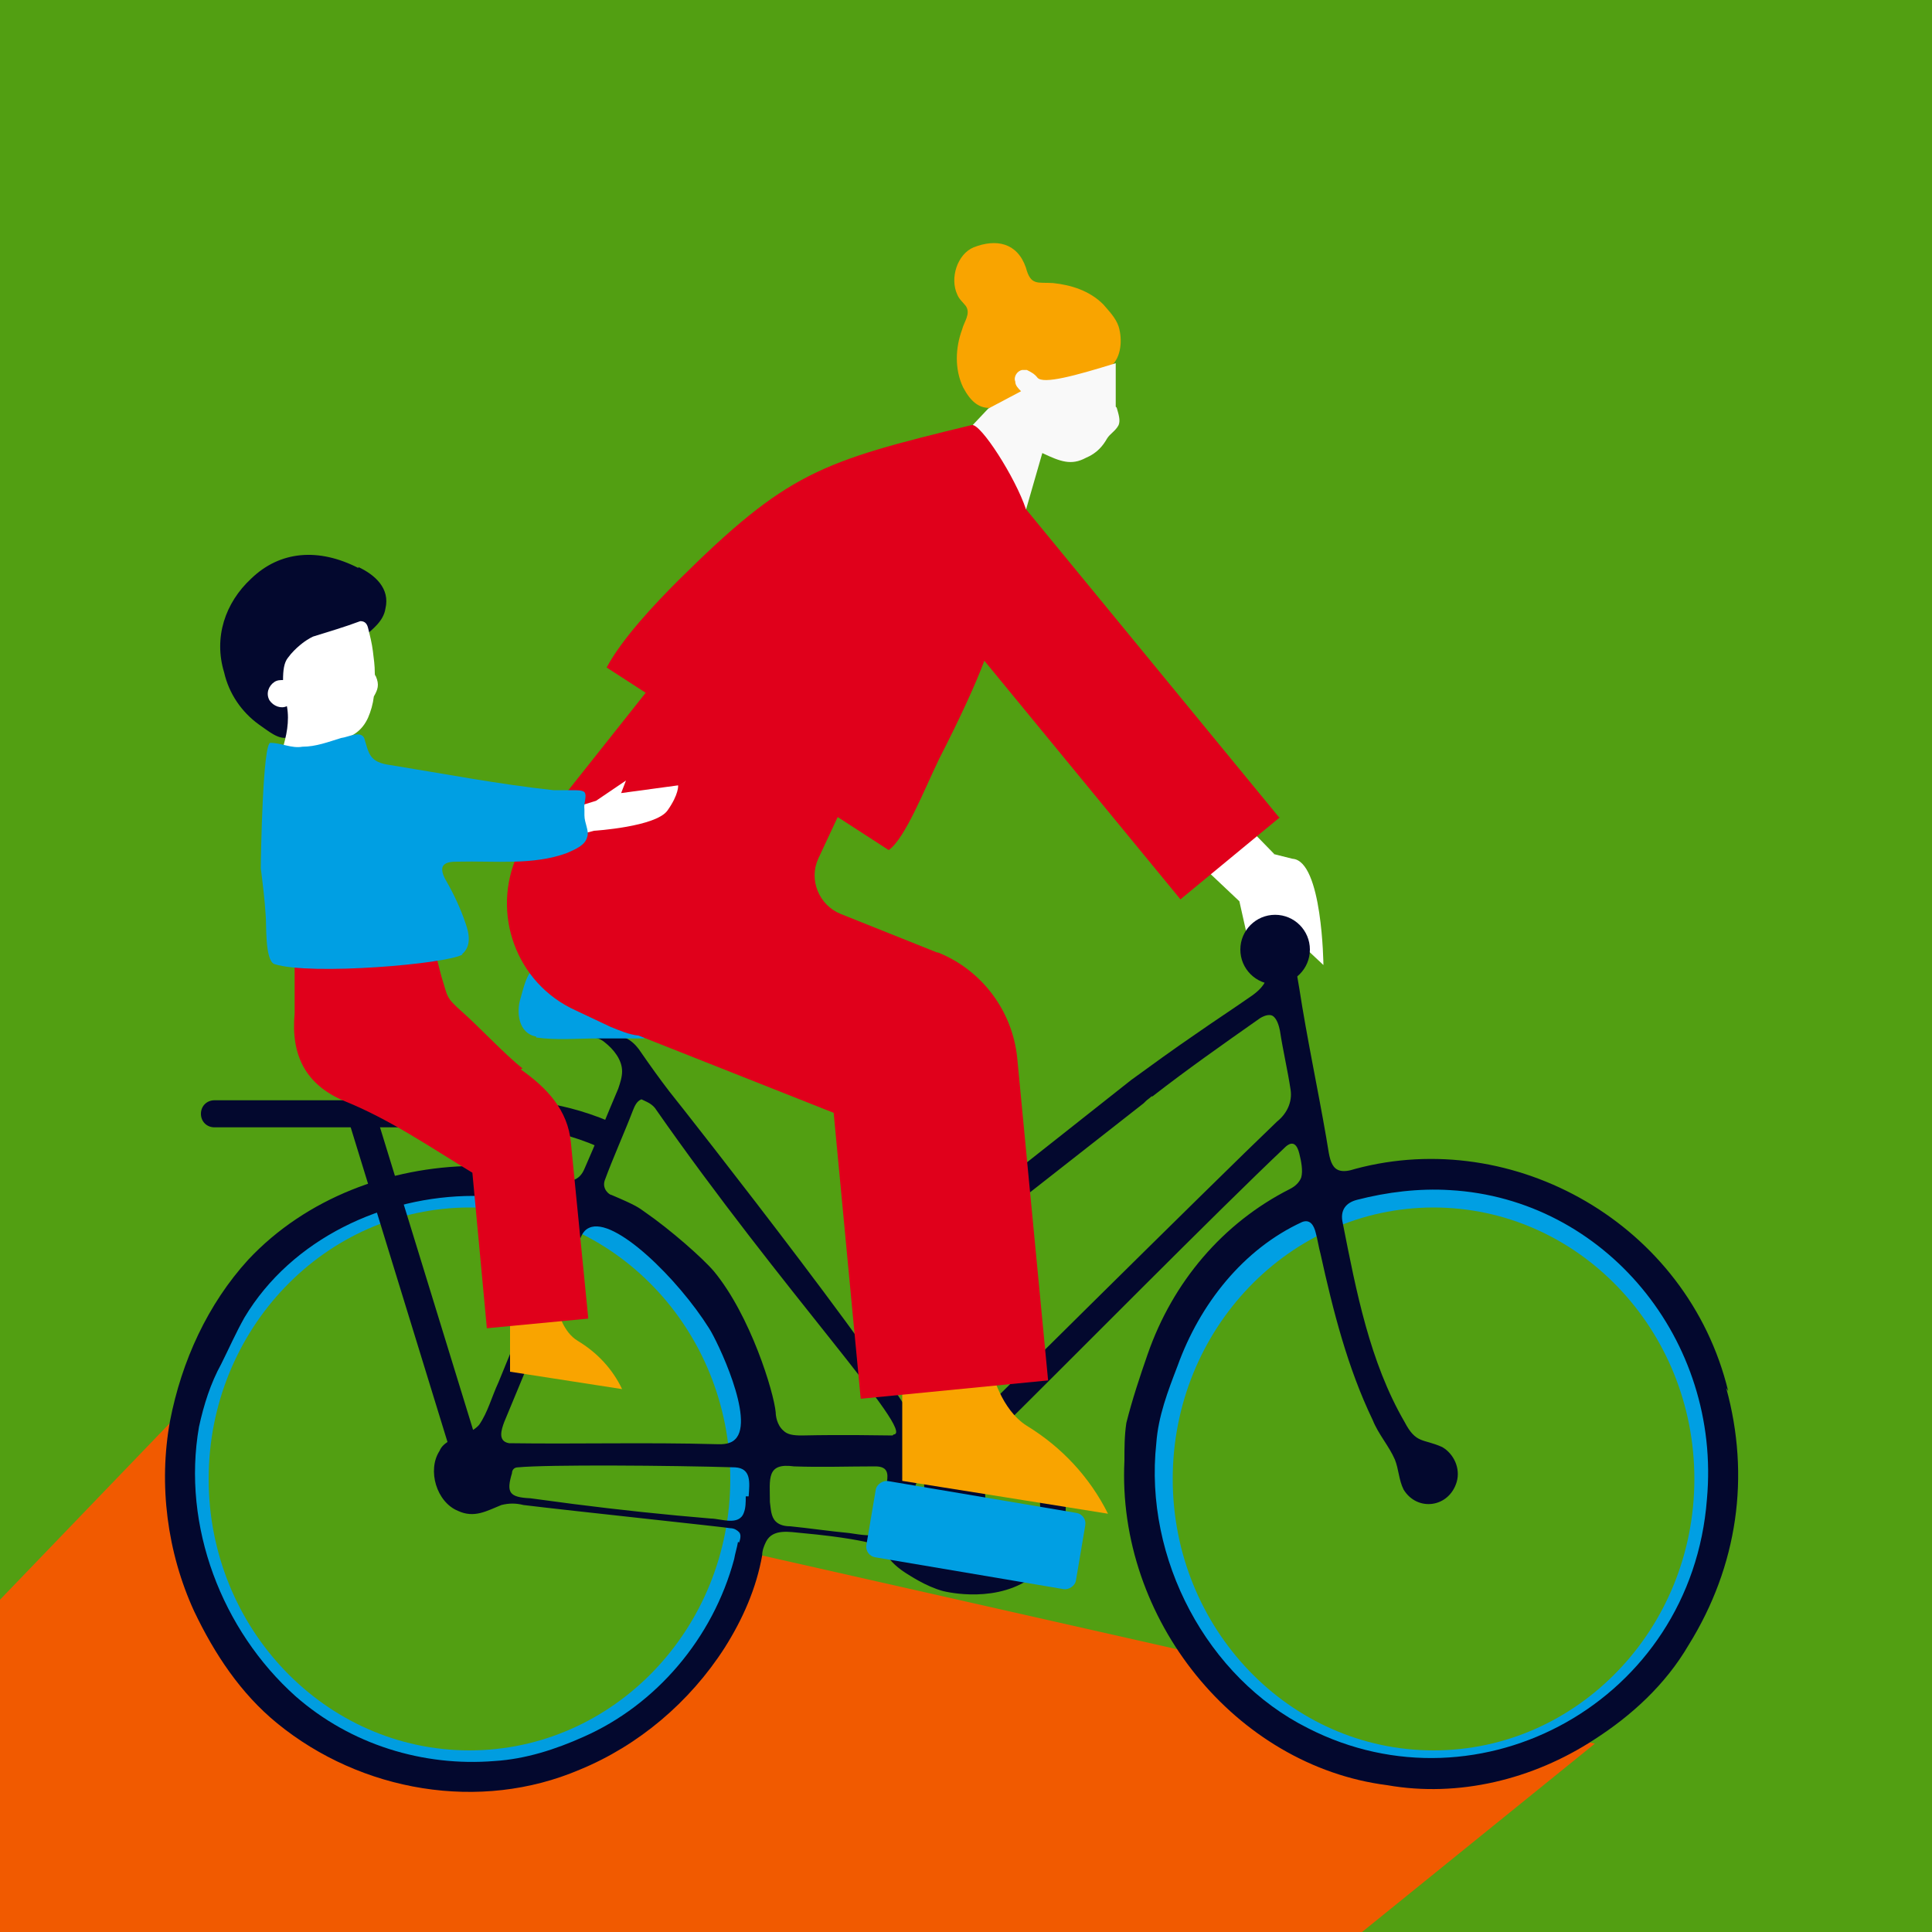 <svg xmlns="http://www.w3.org/2000/svg" id="Ebene_1" viewBox="0 0 200 200"><defs><style>      .st0 {        fill: none;      }      .st1 {        fill: #529f12;      }      .st2 {        fill: #f15a00;      }      .st3 {        fill: #009de0;      }      .st4 {        fill: #fff;      }      .st5 {        fill: #f9a400;      }      .st6 {        fill: #f9f9f9;      }      .st7 {        fill: #03082e;      }      .st8 {        fill: #e0001b;      }      .st9 {        fill: #009fe3;      }    </style></defs><path class="st1" d="M0,0v200h200V0H0Z"></path><polygon class="st2" points="165.1 180.5 141 200 0 200 0 165.6 17.7 147.2 165.1 180.5"></polygon><ellipse class="st1" cx="48.6" cy="153.1" rx="28.9" ry="30"></ellipse><path class="st3" d="M48.6,184.9c-17,0-30.8-14.3-30.8-31.9s13.8-31.9,30.8-31.9,30.8,14.3,30.8,31.9-13.8,31.9-30.8,31.9ZM48.6,125c-14.9,0-27,12.6-27,28.1s12.1,28.1,27,28.1,27-12.6,27-28.1-12.1-28.1-27-28.1Z"></path><path class="st5" d="M115.1,37.9c-.5.3-1.1.4-1.7.5-.7.2-1.4.4-2.1.8-1.2.6-2.6,2.5-4,2.1-.5-.3-1.7-.2-2.2.1-.5.4-1.2.6-1.8.7-1.8.5-2.8-.5-3.6-2-.9-1.9-.8-4.1-.1-6,.2-.8.9-1.6.4-2.4-.3-.4-.7-.7-.9-1.2-.8-1.7,0-4.2,1.7-4.9,2.3-.9,4.5-.5,5.4,2.1.5,1.9,1.2,1.5,2.8,1.6,1.9.2,3.8.8,5.2,2.2.6.7,1.3,1.4,1.6,2.3.4,1.3.3,3.2-.8,4.1h0s0,0,0,0Z"></path><path class="st7" d="M106.9,148.5c-1.6-1.4-3.3-2.4-5.4-2.2-2.6,0-4.3.6-6.3,2.3.5-2.1-24.6-34-25.9-35.6-1-1.3-2-2.7-2.9-4-.7-1.1-1.6-1.8-2.8-1.8-3.2-.2-5.7.1-3.5.1.9,0,1.8,0,2.5.6.9.7,1.8,1.8,1.8,3,0,.6-.2,1.2-.4,1.8-1.2,2.8-2.3,5.6-3.5,8.3-.5,1.2-1.5,1.5-2.7,1-2.9-.9-5.9-1.3-8.9-1.3-8.5.1-17.2,3.3-23.2,9.7-4.2,4.6-6.9,10.5-8.1,16.7-1.2,6.6-.3,13.6,2.5,19.7,2.1,4.4,4.8,8.5,8.6,11.6,8.7,7.1,21,9.2,31.3,4.8,6.1-2.5,11.4-7,15-12.6,1.9-3,3.3-6.2,3.9-9.6,0-.5.2-1,.4-1.4.7-1.4,2.5-1,3.7-.9,4.4.4,6.7.9,7.3,1.1,1.8.7,1,1.4,3.4,3,.5.3,2.1,1.4,3.9,1.9.4.1,5.8,1.4,9.6-1.7,4.5-3.7,4-11.2-.6-14.6h0ZM60,128.4c.2-.6.5-1.1,1-1.3,2.6-1.2,9.2,5.3,12.4,10.4.8,1.2,4.8,9.5,2.7,11.5-.6.6-1.6.5-2,.5-7.1-.2-14.3,0-21.4-.1-1.2-.2-.8-1.4-.5-2.2,2.6-6.2,5.1-12.5,7.8-18.7h0ZM76.4,159.6c-.1.6-.3,1.2-.4,1.8-2.2,8.2-8.1,15.1-15.6,18.4-2.9,1.3-6,2.3-9.2,2.5-7.4.6-14.9-1.7-20.6-6.7-7.6-6.8-11.8-17.6-10-27.9.5-2.3,1.2-4.5,2.3-6.5.8-1.6,1.5-3.2,2.4-4.8,4.9-8.2,14.5-12.6,23.7-12.6,2.8,0,5.8.2,8.5,1.3,1.4.7.4,2.2,0,3.4h0c-1.9,4.9-3.9,9.7-5.9,14.6-.7,1.5-1.1,3.1-2,4.4-.8.9-2,1-3,1.6-.5.3-.9.6-1.1,1.1-1.3,2-.3,5.3,1.9,6.2,1.7.8,3,0,4.5-.6.8-.2,1.5-.2,2.3,0,4.9.6,21,2.3,21.4,2.4.4,0,.7.2.9.4.2.2.2.6,0,1.1h0ZM77.2,154.9c0,.6,0,1.2-.2,1.7-.5,1.4-2.4.6-3.4.6h0c-4.8-.4-9.5-.9-14.2-1.5-1.5-.2-3-.4-4.5-.6-2.2-.1-2.5-.6-1.9-2.6,0-.3.2-.6.6-.6,3.1-.3,15.9-.2,22.5,0,1.7.1,1.5,1.6,1.4,3h0ZM91.9,153.6c-.2,1.1-.2,2.3-.2,3.5,0,.6,0,1.3-.5,1.6-1,.4-1.9.2-3.3,0-2.1-.2-4.1-.5-6.1-.7-.5,0-1.1-.1-1.5-.5-.5-.5-.5-1.3-.6-2,0-2.4-.4-4.1,2.5-3.7h0c2.8.1,5.6,0,8.4,0,1.2,0,1.4.6,1.2,1.7h0ZM92.4,148.6c-1.2,0-4.9-.1-9.4,0-.9,0-1.5-.1-1.9-.5-.7-.6-.8-1.6-.8-1.9-.2-2.1-2.6-10-6.4-14.6-1.2-1.4-4.5-4.3-7.1-6.1-.7-.5-.9-.7-3.5-1.8-.2,0-1-.6-.7-1.5.8-2.2,2.1-5.1,2.9-7.2.2-.5.4-1,.9-1.2.4.2,1,.4,1.4.9,13.1,18.8,27.1,33.7,24.7,33.8h0ZM107.6,157.6c-.7,3-3.7,5.1-6.7,5-4.4-.1-7.8-5.1-5.9-9.4h0c.2-.6,1-1.5,1.2-1.6,0,0,0,0,0,0,0,.1-.2.4-.2.6-.5,1-.4,2,0,3.1,1,3.6,5.7,3.7,6-.3,0-1.4-1.2-2.6-2.2-3.4-.4-.4-1.9-1-1-1.6,1-.6,2.2-.8,3.3-.6,3.7.5,6.3,4.5,5.4,8.2h0Z"></path><path class="st9" d="M55.5,107.3c-1.8-.3-2.1-2.5-1.6-4,.2-.7.6-2.4,1.1-2.7.8-.4,13,7,11.6,6.9-1.6,0-3.2,0-4.8,0-2.1,0-4.2.2-6.3-.1h0Z"></path><line class="st0" x1="48.6" y1="151.8" x2="32.4" y2="109.9"></line><ellipse class="st1" cx="148.4" cy="153.1" rx="28.9" ry="30"></ellipse><path class="st9" d="M148.4,184.9c-17,0-30.8-14.3-30.8-31.9s13.8-31.9,30.8-31.9,30.8,14.3,30.8,31.9-13.8,31.9-30.8,31.9ZM148.4,125c-14.9,0-27,12.6-27,28.1s12.1,28.1,27,28.1,27-12.6,27-28.1-12.1-28.1-27-28.1Z"></path><path class="st7" d="M178.9,144c-4.2-17.3-22.2-27.4-38.6-23-2.7.9-2.6-1-3-3.2-.9-5.2-2-10.3-2.8-15.5-.3-1.8-.6-3.8-1.6-5.4-.8-1.3-1.8-1.3-2.1.2-.3,1.2.4,2.4.4,3.5,0,1.1-.7,1.8-1.5,2.4-2,1.4-4,2.7-6,4.1-2.2,1.5-4.4,3.1-6.6,4.7l-12.4,9.8h0c-.7.6-1.4,1.1-2.1,1.7-.8.6-1.6,1.2-2,2.1-.3.6-.5,2.6,0,3h0c.5,0,.9-.5,1.2-.8,1-1,2-2.1,3.1-3,.4-.4.8-.6,1-.6h0l12.5-9.8c0,0,.1-.1.2-.2.2-.2.4-.3.6-.5h.1c3.6-2.8,7.3-5.4,11-8,.4-.3,1.1-.6,1.5-.3.4.3.6,1,.7,1.5.3,2,.8,4.1,1.1,6.1.2,1.3-.4,2.5-1.4,3.3-6.7,6.4-33.7,33.2-33.7,33.2.4.1.7.2,1.1.3,1.6.6,2.6-.2,3.7-1.4,6.9-6.8,22.7-22.8,29.8-29.5.8-.7,1.2-.1,1.4.7.2.8.4,1.8.2,2.5-.2.5-.6.9-1.2,1.2-6.9,3.5-12.1,9.6-14.7,17.1-.8,2.3-1.6,4.7-2.2,7.1-.2,1.3-.2,2.6-.2,3.9-.8,16.4,11.5,31.6,27.2,33.6,7.4,1.3,15.1-.6,21.4-4.7,3.9-2.5,7.4-5.7,9.8-9.8,5.1-8.2,6.4-17.5,3.9-26.6h0ZM176.7,155.2c-1.6,20.9-23.5,32.8-41.3,23.7-10.4-5.2-17-17.5-15.7-29.5.2-2.8,1.2-5.4,2.2-8,2.3-6.4,6.8-12.1,12.9-14.9.8-.3,1.2.3,1.4,1.1.2.7.3,1.5.5,2.2h0c1.3,5.9,2.8,11.8,5.4,17.2.6,1.5,1.7,2.7,2.3,4.1.4,1,.4,2.1.9,3.1,1.4,2.3,4.7,1.9,5.5-.8.4-1.4-.3-2.9-1.5-3.6-2-.9-2.7-.3-3.9-2.6-3.6-6.2-5-13.5-6.4-20.6-.3-1.3.3-2.1,1.5-2.4,3.1-.8,6.4-1.2,9.6-1,16,.9,28.1,15.5,26.6,32h0Z"></path><path class="st7" d="M62.5,118.8c-.2,0-.4,0-.6-.1-5.3-2.3-9.4-2-9.4-2h-30.3c-.8,0-1.4-.6-1.4-1.4s.6-1.4,1.4-1.4h30.2c.6,0,5-.2,10.7,2.2.7.3,1.1,1.2.8,1.9-.2.6-.8.9-1.3.9h0Z"></path><rect class="st7" x="41.6" y="114.4" width="2.9" height="38.3" transform="translate(-37.4 18.6) rotate(-17.1)"></rect><g id="Pfad_3506"><path class="st5" d="M93.4,141.9v11.4c.1,0,21.3,3.4,21.3,3.4-1.9-3.8-4.8-6.9-8.4-9.1-2.7-1.7-3.6-5.6-3.6-5.6-6.6,1-9.3-.1-9.3,0"></path></g><rect class="st9" x="97" y="147.9" width="8" height="22" rx="1.1" ry="1.1" transform="translate(-72.5 232) rotate(-80.4)"></rect><path class="st8" d="M97,98.6l-10-4c-2.2-.9-3.3-3.5-2.3-5.7l5.7-12.2-19.1-10.6-17.7,22.3c-2.8,6.1-.2,13.4,6,16.2l3.6,1.7c1,.4,1.9.8,2.9.9l20.2,8,2.8,29.6,19.4-1.9-3.2-33.4c-.5-4.9-3.7-9.1-8.2-10.9h0Z"></path><g id="Pfad_3506-2"><path class="st5" d="M52.8,135.8v6.2c0,0,11.6,1.8,11.6,1.8-1-2.1-2.6-3.8-4.6-5-1.5-.9-2-3-2-3-3.6.6-5.1,0-5.1,0"></path></g><path class="st8" d="M54.1,110.6c-1.7-1.3-4.5-4.3-6.2-5.8-1.8-1.6-1.5-1.5-2.2-3.7-.3-1-2.5-10.7-3.5-10.5l-11.7,1.6v12.7c-.4,4.3,1.1,7.4,5.2,9.1,4.7,1.9,8.9,4.8,13.2,7.4l1.5,16.1,10.5-1-1.8-18.2c-.3-3.4-2.5-5.7-5.2-7.6h0Z"></path><g id="e6vfgzlyd74t91"><path class="st4" d="M131.8,88.4l2,.5c3.1.2,3.2,11,3.2,11l-4.8-4.5c-.3-.3-.9,0-.9.4l-1.7,3.3-1.3-5.8-5.4-5.1,5.2-3.7,3.8,3.9h0Z"></path></g><circle class="st7" cx="132" cy="98.3" r="3.6"></circle><path class="st6" d="M115.5,42.1c0-.3,0-4.2,0-4.5-4.2,1.3-7.5,2.2-8.1,1.5-.3-.4-.7-.6-1.1-.8-.2,0-.3,0-.5,0-.5.1-.9.7-.7,1.2,0,.4.3.7.6,1l-3.4,1.8-1.7,1.8,5.6,8.7,1.7-5.9c1.9.9,3,1.3,4.5.5,1.2-.5,1.8-1.3,2.2-2,.3-.5.9-.8,1.2-1.4.2-.5,0-1.1-.2-1.8h0Z"></path><path class="st8" d="M132.4,84.6l-26.2-31.9c-1.1-3.3-4.7-8.9-5.6-8.7-15.7,3.8-19.1,4.9-30.4,16.1-2.4,2.4-5.8,6-7.4,9l29.2,18.9c1.7-1.2,3.7-6.3,5.2-9.4,2.3-4.5,3.8-7.8,4.7-10.2l20.3,24.7,10.3-8.5h0Z"></path><path class="st7" d="M37.1,58.7c1.7.8,3.3,2.2,2.8,4.3-.2,1.3-1.3,2.1-2.2,2.9-.2.2-.5.6-.8.7-.1,0,0-.2,0-.4,0-.2,0-.6-.3-.7-.3,0-1.1,0-1.6.3-.8.4-1,1.3-1.1,2.3-.6,4.9-3.3,1.1-3.1,4.6,0,1.1.2,3-.9,3.6h0c-1,.4-2.2-.7-3.1-1.3-1.8-1.3-3.1-3.2-3.6-5.4-1.1-3.6.1-7.2,2.8-9.7,3-2.9,7-3.2,11.1-1.1h0Z"></path><path class="st4" d="M29,83.6s.2-1.1.7-1.1c.8-.1,1.5-.3,2.2-.5.2,0,.4-.2.6-.3.3-.2-3.7-1.2-3.8-1.4-.5-.9,1.6-4,1-7.2-.6.3-1.4,0-1.8-.6-.4-.7-.1-1.5.5-1.9.3-.2.6-.2.9-.2,0-1,.1-1.8.5-2.3.8-1.1,1.9-1.8,1.9-1.8.3-.2.5-.3.7-.4,1.6-.5,3.3-1,4.9-1.6.5,0,.7.3.8.7.2.8.4,1.6.5,2.4.1.8.2,1.5.2,2.3,0,.1,0,.2.1.3.4.9.2,1.4-.2,2.1-.1.8-.3,1.5-.6,2.2-.6,1.3-1.5,1.9-2.8,2.3-.5.2,1.4,2.3,1.6,2.8.7,1.7-1.6,2.7.1,3.4,3.6,1.5,2.2,2.4,1.3,2.3-1.5-.1-4.5-.7-6-.4-.8.2-2.4-.2-3.2.2-.2.1-.6.3-.9.2h0c-.3-.2.7-1.6.7-1.6h0Z"></path><g id="Pfad_3512"><path class="st4" d="M59.1,83.7l2.6-.8,3.1-2.1-.5,1.3,5.9-.8s.1.9-1.1,2.6-7.6,2.1-7.6,2.1l-2.3.6s-1.8-.6,0-2.9h0Z"></path></g><path class="st9" d="M47.9,98.8c-1.6,1-15.8,2.2-19.5,1-1-.4-.8-4.2-.9-5.1-.1-1.6-.3-3.2-.5-4.8,0-1.2.2-13.1,1-13,1.1,0,2.2.6,3.3.4,1.4,0,2.7-.5,4-.9.8-.1,2-.8,2.4,0,.5,1.6.5,2.5,2.7,2.8,5.6.9,11.3,2,16.9,2.6.7,0,1.4,0,2,0,.4,0,1,0,1.2.2.3.4-.1,1.1,0,1.8,0,.2,0,.4,0,.6,0,.8.5,1.6.3,2.2-.2.9-1.2,1.3-2.1,1.7-3.5,1.3-7.5.8-11.3.9-.5,0-1.2,0-1.5.4-.3.4,0,1.1.3,1.6.8,1.4,1.5,2.9,2,4.4.4,1.1.6,2.4-.4,3.2h0s0,0,0,0Z"></path></svg>